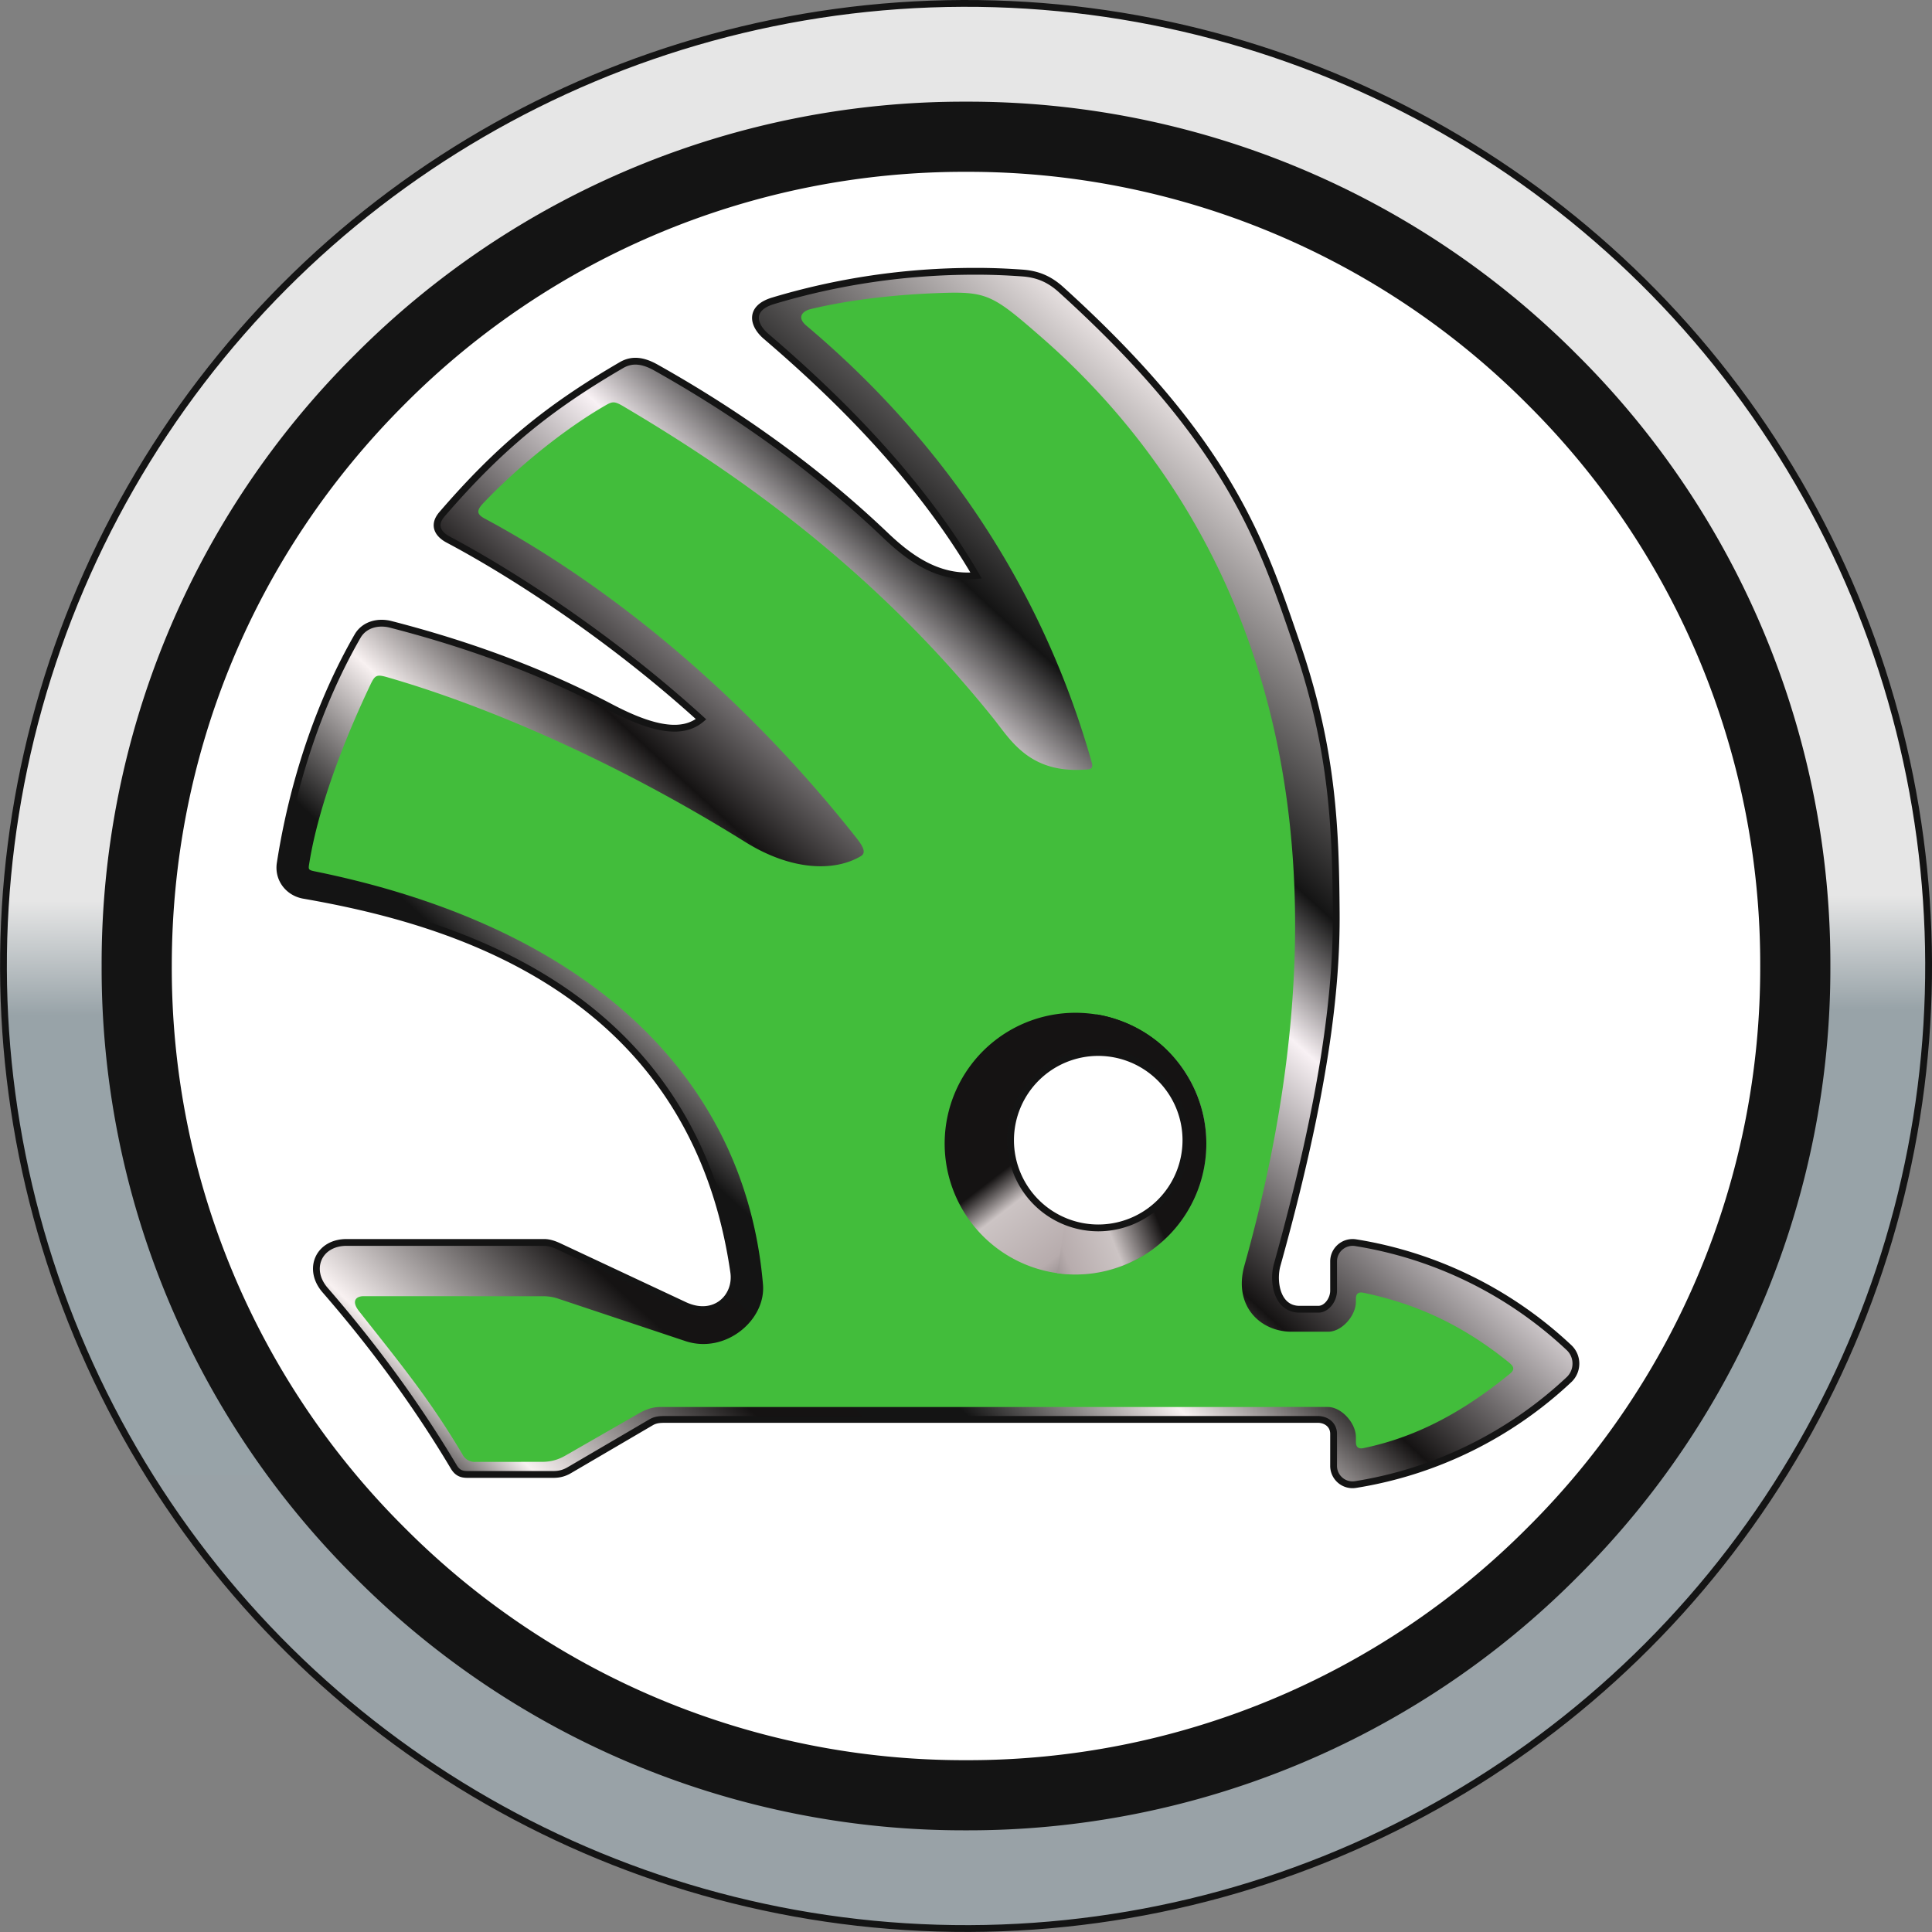<svg xmlns="http://www.w3.org/2000/svg" viewBox="0 0 48 48" xmlns:v="https://vecta.io/nano"><rect x="0" y="0" width="48" height="48" fill="#808080" stroke="none"/><defs><linearGradient id="A" x1="-48.079" x2="-.085" y1="23.91" y2="23.91" gradientUnits="userSpaceOnUse"><stop stop-color="#99a2a7" offset="0"/><stop stop-color="#98a3a8" offset=".476"/><stop stop-color="#e6e6e6" offset=".535"/></linearGradient><linearGradient id="B" x1="7.22" x2="39.006" y1="39.188" y2="4.448" gradientUnits="userSpaceOnUse"><stop stop-color="#151313" offset="0"/><stop stop-color="#151313" offset=".085"/><stop stop-color="#f8f1f1" offset=".128"/><stop stop-color="#151313" offset=".229"/><stop stop-color="#141414" offset=".304"/><stop stop-color="#f8f1f1" offset=".382"/><stop stop-color="#151313" offset=".45"/><stop stop-color="#f8f1f4" offset=".566"/><stop stop-color="#141414" offset=".627"/><stop stop-color="#f8f1f1" offset=".787"/><stop stop-color="#f8f1f2" offset="1"/></linearGradient><linearGradient id="C" x1="164.36" x2="175.92" y1="232.19" y2="252.96" gradientTransform="matrix(.209 -.031 .031 .209 -14.778 -15.769)" gradientUnits="userSpaceOnUse"><stop stop-color="#151313" offset="0"/><stop stop-color="#ccc4c4" offset=".163"/><stop stop-color="#b7acad" offset=".496"/><stop stop-color="#151313" offset="1"/></linearGradient><linearGradient id="D" x1="162.61" x2="178.72" y1="229.01" y2="245.78" gradientTransform="matrix(-.193 -.086 -.086 .193 78.632 -2.882)" gradientUnits="userSpaceOnUse"><stop stop-color="#151313" offset="0"/><stop stop-color="#ccc4c4" offset=".25"/><stop stop-color="#b7acad" offset=".5"/><stop stop-color="#151313" offset="1"/></linearGradient></defs><circle transform="rotate(269.8)" cx="-24.083" cy="23.917" fill="url(#A)" stroke="#141414" stroke-width=".169" r="23.915"/><path d="M24 45.474a21.33 21.33 0 0 1-15.185-6.29A21.33 21.33 0 0 1 2.525 24a21.33 21.33 0 0 1 6.29-15.185A21.33 21.33 0 0 1 24 2.526a21.33 21.33 0 0 1 15.185 6.29A21.33 21.33 0 0 1 45.475 24a21.33 21.33 0 0 1-6.29 15.184A21.33 21.33 0 0 1 24 45.474" fill="#141414"/><path d="M24 43.731a19.6 19.6 0 0 1-13.952-5.779A19.6 19.6 0 0 1 4.268 24c0-5.27 2.052-10.226 5.78-13.952A19.6 19.6 0 0 1 24 4.269a19.6 19.6 0 0 1 13.952 5.779A19.6 19.6 0 0 1 43.732 24a19.6 19.6 0 0 1-5.78 13.952A19.6 19.6 0 0 1 24 43.731" fill="#fff"/><path d="M38.979 33.479a10.06 10.06 0 0 0-5.301-2.605c-.286-.044-.545.176-.545.466v.727c0 .216-.165.461-.382.461h-.473c-.559-.009-.66-.695-.548-1.099 1.191-4.271 1.482-6.861 1.468-8.748-.015-2.005-.065-4.002-.969-6.647-.871-2.544-1.665-5.035-5.87-8.841-.286-.257-.574-.382-.959-.41-.413-.029-.752-.043-1.172-.043-1.745 0-3.43.256-5.022.734-.596.18-.506.594-.179.877 1.587 1.358 3.739 3.399 5.224 5.948-.94.091-1.658-.432-2.262-1.01-1.984-1.889-4.05-3.235-5.692-4.157-.286-.16-.567-.227-.851-.064-1.809 1.052-3.028 2.041-4.464 3.707-.244.283-.086.504.153.631 1.57.832 4.029 2.412 6.283 4.463-.459.387-1.188.26-2.243-.294-2.029-1.066-3.979-1.679-5.467-2.063-.319-.082-.66.008-.824.293-.953 1.656-1.611 3.637-1.922 5.645-.059.386.203.727.588.794 3.469.607 9.653 2.238 10.68 9.362.089.624-.479 1.172-1.226.821l-3.126-1.465c-.109-.05-.234-.094-.354-.094H8.612c-.699 0-.986.668-.532 1.188 1.181 1.36 2.265 2.828 3.192 4.385.082.138.176.191.336.191h2.145c.146 0 .271-.034.397-.109l2.024-1.185c.125-.075.25-.073.396-.073H32.74c.217 0 .393.14.393.357v.796a.47.47 0 0 0 .545.465c2.004-.32 3.843-1.236 5.301-2.604.232-.216.232-.585 0-.8" fill="url(#B)" stroke="#141414" stroke-width=".169"/><path d="M26.933 31.151a2.88 2.88 0 1 1 0-5.761 2.88 2.88 0 1 1 0 5.761zm10.589 2.726c-1.094-.892-2.247-1.469-3.647-1.759-.127-.026-.188.023-.188.153v.07c0 .344-.344.745-.69.745h-.91c-.768 0-1.453-.633-1.169-1.648 3.287-11.729-.386-18.981-5.023-23.041-1.26-1.101-1.373-1.162-2.628-1.114-.99.037-2.149.159-3.13.397-.193.047-.354.2-.099.414 2.381 2.006 5.563 5.464 7.085 10.846.052.187-.058.174-.201.182-1.363.083-1.823-.752-2.249-1.283-3.09-3.846-6.555-6.186-9.148-7.722-.258-.155-.3-.152-.496-.037-1.042.602-2.213 1.563-3.037 2.437-.172.185-.129.272.062.373 2.346 1.257 5.913 3.734 9.228 7.934.206.26.22.38.103.448-.638.38-1.702.374-2.868-.352-3.161-1.971-6.371-3.367-8.883-4.091-.268-.078-.314-.062-.424.167-.613 1.288-1.28 2.961-1.52 4.412-.03.189-.047.204.129.24 6.912 1.404 10.704 5.195 11.137 10.264.076.879-.919 1.726-1.909 1.413l-3.194-1.065a1.11 1.11 0 0 0-.355-.055l-4.46-.002c-.198 0-.314.124-.117.374 1.123 1.42 1.775 2.224 2.566 3.552a.34.34 0 0 0 .337.191l1.641-.001c.217 0 .403-.05.592-.161l1.782-1.023c.189-.111.351-.178.57-.178l16.578-.001c.344 0 .7.402.7.749v.119c0 .13.062.179.188.154 1.401-.29 2.553-.963 3.647-1.855.099-.082.099-.16 0-.242" fill="#42bd3b"/><path d="M29.936 27.942a3.25 3.25 0 1 1-6.432.941 3.25 3.25 0 0 1 6.432-.941" fill="url(#C)"/><path d="M27.242 25.202l-.977 6.431c1.4.199 2.82-.541 3.425-1.898a3.25 3.25 0 0 0-1.643-4.29c-.263-.117-.532-.199-.804-.243z" fill="url(#D)"/><path d="M29.464 28.329a2.18 2.18 0 0 1-2.18 2.178 2.18 2.18 0 0 1-2.177-2.178 2.18 2.18 0 0 1 2.177-2.18 2.18 2.18 0 0 1 2.18 2.18" fill="#fff" stroke="#141414" stroke-width=".169"/></svg>